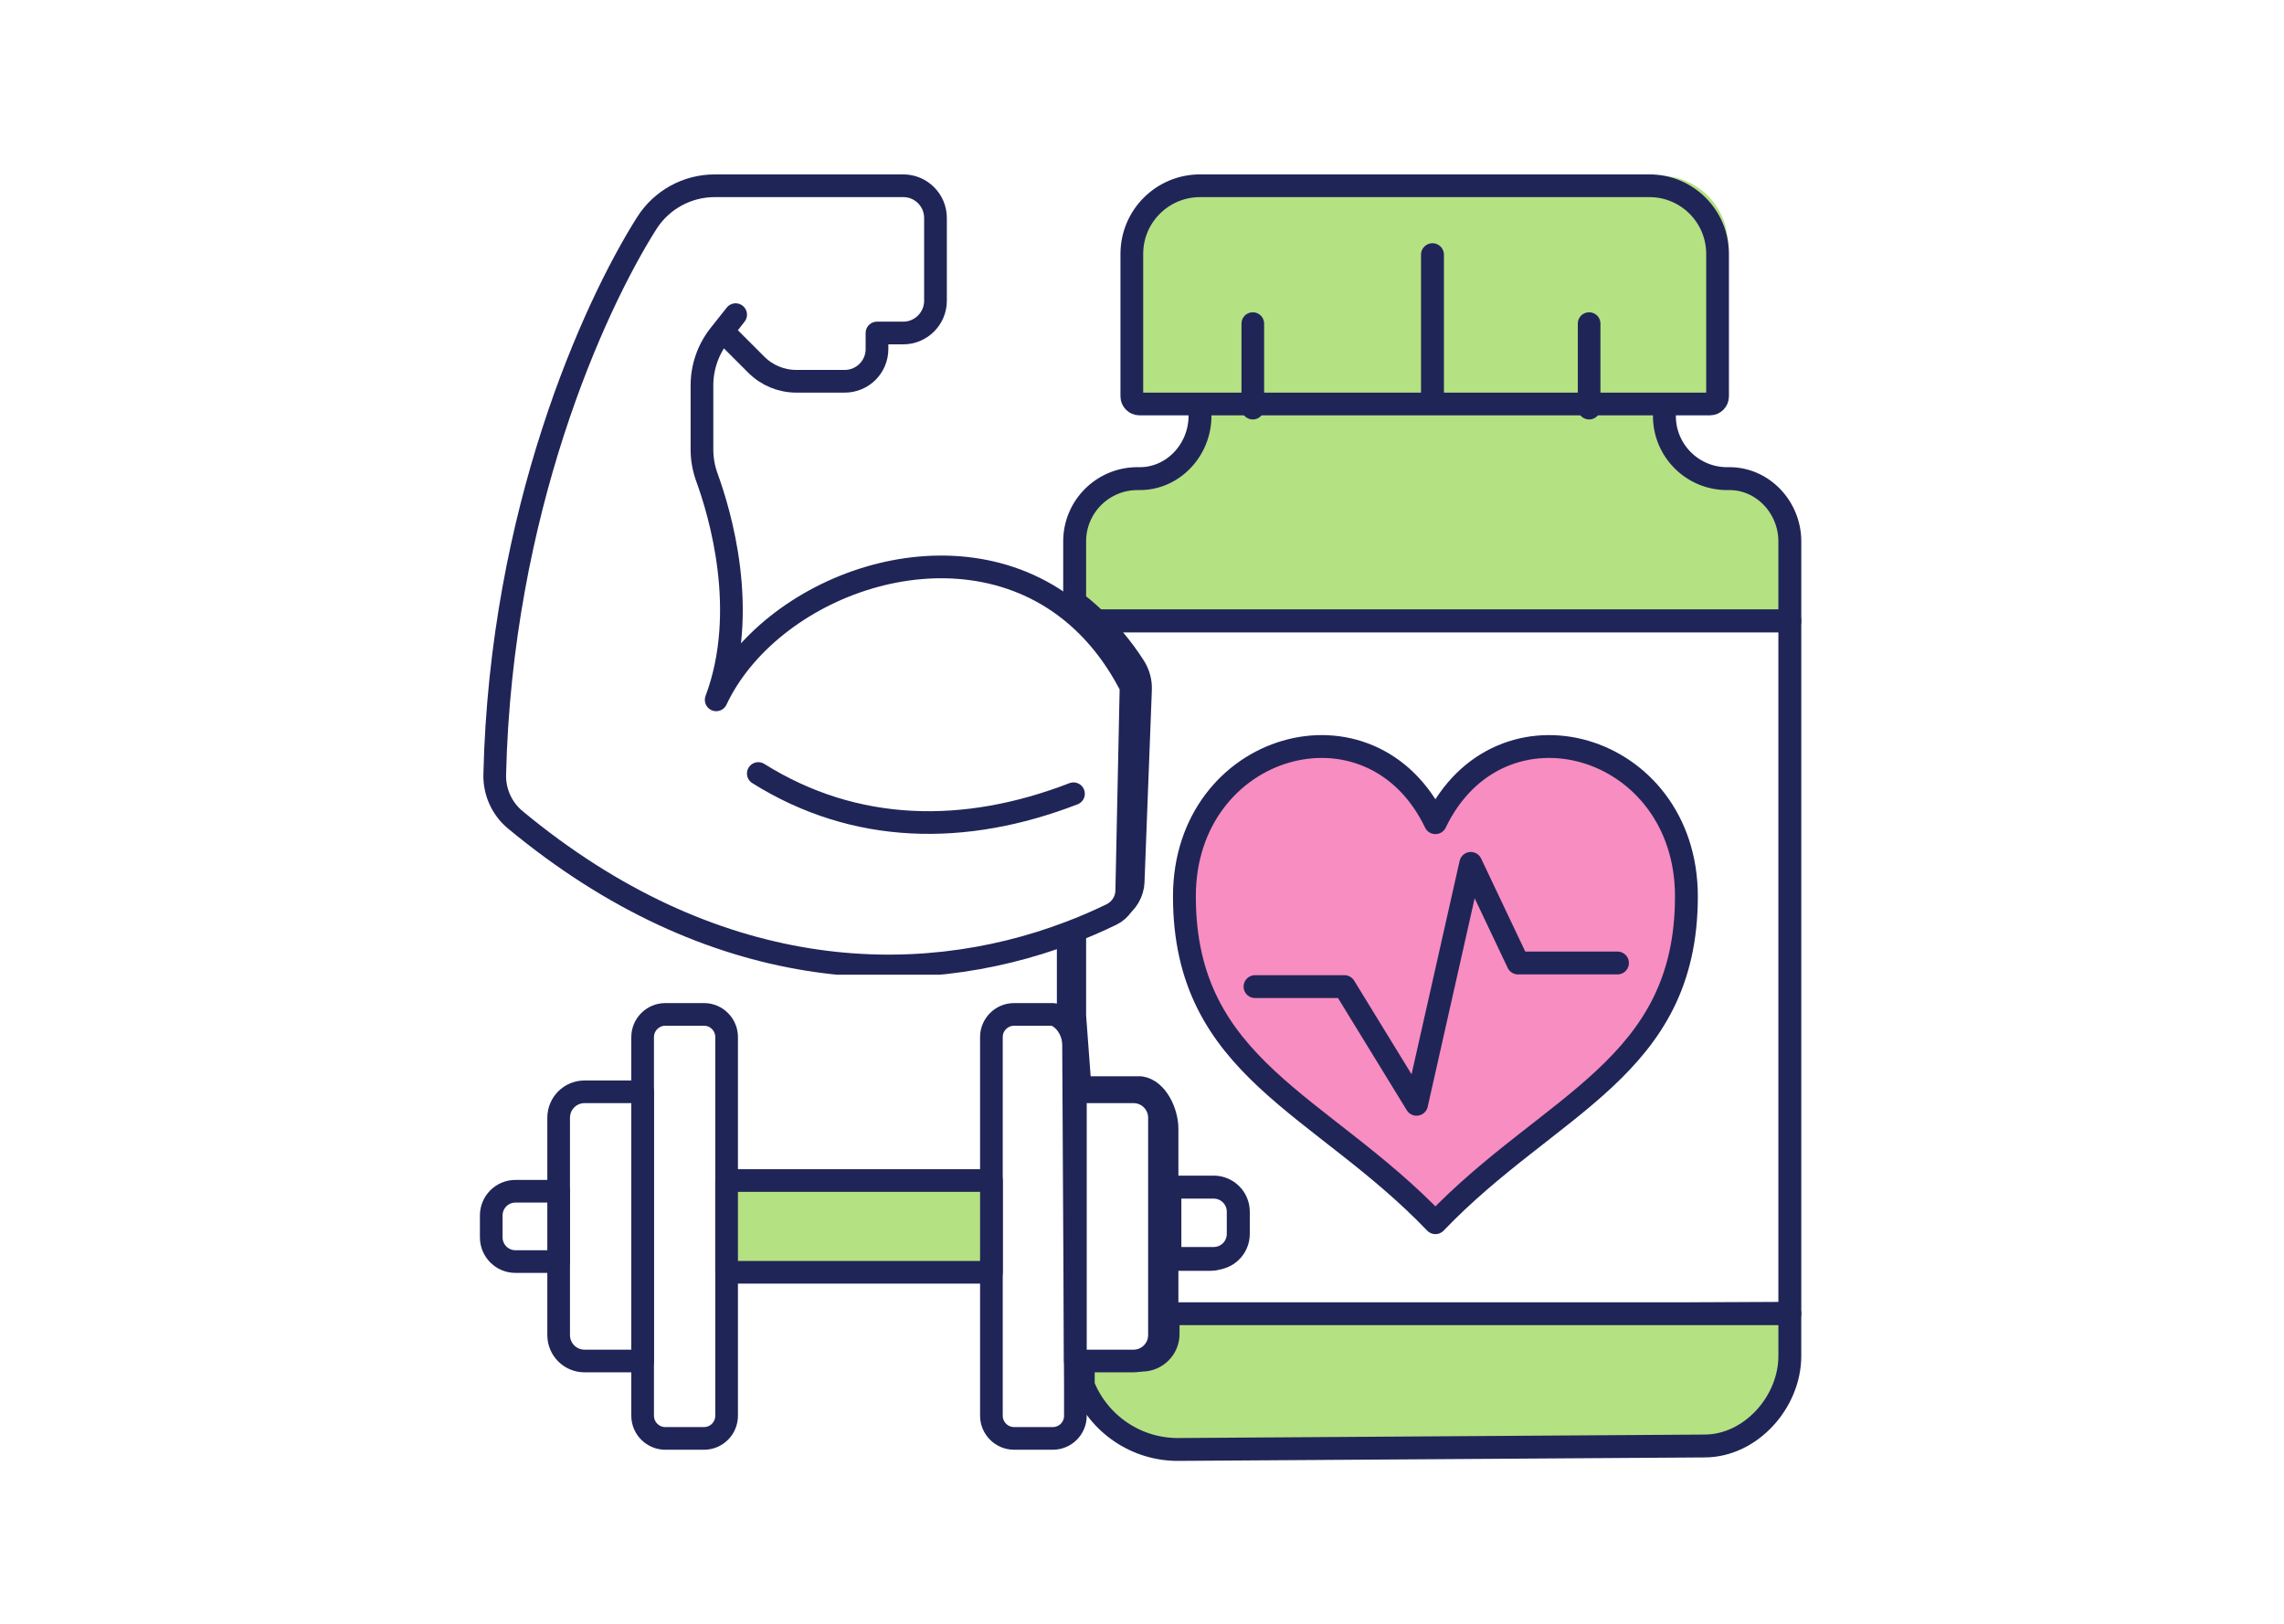 <svg xmlns="http://www.w3.org/2000/svg" xmlns:xlink="http://www.w3.org/1999/xlink" width="1440" zoomAndPan="magnify" viewBox="0 0 1080 768" height="1024" preserveAspectRatio="xMidYMid meet" version="1.0"><defs><clipPath id="5cc18d05bf"><path d="M 507.301 615.75 L 853.18 615.75 L 853.18 690.957 L 507.301 690.957 Z M 507.301 615.75 " clip-rule="nonzero"/></clipPath><clipPath id="04dcd5331c"><path d="M 226.93 556 L 271 556 L 271 602 L 226.93 602 Z M 226.93 556 " clip-rule="nonzero"/></clipPath><clipPath id="89535adba1"><path d="M 228 76.801 L 544 76.801 L 544 461 L 228 461 Z M 228 76.801 " clip-rule="nonzero"/></clipPath></defs><rect x="-108" width="1296" fill="#ffffff" y="-76.8" height="921.6" fill-opacity="1"/><rect x="-108" width="1296" fill="#ffffff" y="-76.8" height="921.6" fill-opacity="1"/><path fill="#b4e182" d="M 846.602 256.02 L 846.602 293.684 L 518.738 293.684 C 513.773 288.855 509.895 285.891 508.672 285.02 C 508.543 284.934 508.414 284.805 508.281 284.715 L 508.281 256.02 C 508.281 239.473 521.875 226.059 538.559 226.367 C 554.68 226.668 567.574 212.863 567.574 196.754 L 567.574 187.09 L 787.266 187.09 L 787.266 196.754 C 787.266 213.301 800.859 226.668 817.5 226.367 C 833.66 226.059 846.602 239.863 846.602 256.02 " fill-opacity="1" fill-rule="nonzero"/><path stroke-linecap="round" transform="matrix(0.038, 0, 0, -0.038, 226.93, 690.956)" fill="none" stroke-linejoin="round" d="M 16299.998 11445.547 L 16299.998 10454.288 L 7675.74 10454.288 C 7545.141 10581.344 7443.21 10659.366 7411.048 10682.289 C 7407.657 10684.653 7404.164 10688.046 7400.773 10690.307 L 7400.773 11445.547 C 7400.773 11880.887 7758.353 12233.887 8197.211 12225.766 C 8621.169 12217.851 8960.357 12581.131 8960.357 13005.06 L 8960.357 13259.377 L 14739.181 13259.377 L 14739.181 13005.06 C 14739.181 12569.618 15096.761 12217.851 15534.488 12225.766 C 15959.577 12233.887 16299.998 11870.607 16299.998 11445.547 Z M 16299.998 11445.547 " stroke="#202558" stroke-width="285.126" stroke-opacity="1" stroke-miterlimit="10"/><path fill="#ffffff" d="M 846.602 293.684 L 846.602 621.195 L 551.934 622.676 L 551.934 595.633 L 572.582 595.633 C 579.203 595.633 582.73 589.145 583.039 585.66 L 584.172 571.988 C 584.648 566.281 577.375 564.805 571.887 563.062 L 551.934 562.016 L 551.934 533.84 C 551.934 526.133 547.141 515.598 539.52 514.465 L 510.809 514.465 L 508.281 480.414 L 508.281 438.824 L 526.887 430.465 C 531.633 428.328 534.898 423.934 535.727 418.883 C 535.816 418.27 535.859 417.66 535.902 417.051 L 539.387 326.086 C 539.52 322.297 538.473 318.551 536.465 315.371 C 530.586 306.141 524.055 298.824 518.738 293.684 L 846.602 293.684 " fill-opacity="1" fill-rule="nonzero"/><path stroke-linecap="round" transform="matrix(0.038, 0, 0, -0.038, 226.93, 690.956)" fill="none" stroke-linejoin="round" d="M 16299.998 10454.288 L 16299.998 1835.796 L 8549.037 1796.837 L 8549.037 2508.388 L 9092.086 2508.388 C 9266.355 2508.388 9359.141 2679.235 9367.258 2770.929 L 9396.954 3130.713 C 9409.592 3280.795 9218.266 3319.755 9073.899 3365.602 L 8549.037 3393.151 L 8549.037 4134.513 C 8549.037 4337.329 8422.959 4614.672 8222.385 4644.483 L 7467.254 4644.483 L 7400.773 5540.45 L 7400.773 6634.915 L 7890.082 6854.898 C 8015.03 6911.127 8100.931 7026.772 8122.715 7159.687 C 8124.975 7175.723 8126.208 7191.862 8127.339 7207.898 L 8218.892 9601.701 C 8222.385 9701.31 8194.847 9799.891 8142.135 9883.567 C 7987.492 10126.473 7815.689 10319.009 7675.74 10454.288 Z M 16299.998 10454.288 " stroke="#202558" stroke-width="285.126" stroke-opacity="1" stroke-miterlimit="10"/><path fill="#b4e182" d="M 817.062 115.539 L 817.062 183.469 C 817.062 185.43 815.453 187.082 813.449 187.082 L 541.395 187.082 C 539.387 187.082 537.777 185.43 537.777 183.469 L 537.777 115.539 C 537.777 97.598 552.324 83.055 570.32 83.055 L 784.566 83.055 C 802.516 83.055 817.062 97.598 817.062 115.539 " fill-opacity="1" fill-rule="nonzero"/><path stroke-linecap="round" transform="matrix(0.037, 0, 0, -0.037, 226.93, 690.956)" fill="none" stroke-linejoin="round" d="M 15816.996 15429.001 L 15816.996 13607.493 C 15816.996 13554.914 15773.757 13510.61 15720.048 13510.61 L 8428.358 13510.61 C 8374.544 13510.61 8331.41 13554.914 8331.41 13607.493 L 8331.41 15429.001 C 8331.41 15909.96 8721.399 16300.007 9203.624 16300.007 L 14946.038 16300.007 C 15427.112 16300.007 15816.996 15909.96 15816.996 15429.001 Z M 15816.996 15429.001 " stroke="#202558" stroke-width="290.526" stroke-opacity="1" stroke-miterlimit="10"/><path stroke-linecap="round" transform="matrix(0.035, 0, 0, -0.035, 226.93, 690.956)" fill="none" stroke-linejoin="round" d="M 12869.145 16299.956 L 12869.145 14400.172 " stroke="#202558" stroke-width="309.646" stroke-opacity="1" stroke-miterlimit="10"/><path stroke-linecap="round" transform="matrix(0.033, 0, 0, -0.033, 226.93, 690.956)" fill="none" stroke-linejoin="round" d="M 15893.759 16300.008 L 15893.759 15088.5 " stroke="#202558" stroke-width="324.446" stroke-opacity="1" stroke-miterlimit="10"/><path stroke-linecap="round" transform="matrix(0.033, 0, 0, -0.033, 226.93, 690.956)" fill="none" stroke-linejoin="round" d="M 11074.642 16300.008 L 11074.642 15088.5 " stroke="#202558" stroke-width="324.446" stroke-opacity="1" stroke-miterlimit="10"/><path fill="#b4e182" d="M 847.762 621.211 L 847.762 641.242 C 847.762 663.105 829.191 683.891 807.328 683.891 L 558.668 685.527 C 537.973 685.922 520.113 673.293 512.883 655.18 L 512.883 643.203 L 540.676 643.203 C 547.516 643.203 553.094 637.672 553.094 630.793 L 553.094 621.211 L 847.762 621.211 " fill-opacity="1" fill-rule="nonzero"/><g clip-path="url(#5cc18d05bf)"><path stroke-linecap="round" transform="matrix(0.038, 0, 0, -0.038, 226.93, 690.956)" fill="none" stroke-linejoin="round" d="M 16299.961 1831.906 L 16299.961 1305.77 C 16299.961 731.513 15812.503 185.575 15238.382 185.575 L 8709.842 142.585 C 8166.489 132.222 7697.594 463.93 7507.759 939.69 L 7507.759 1254.264 L 8237.459 1254.264 C 8417.039 1254.264 8563.492 1399.547 8563.492 1580.227 L 8563.492 1831.906 Z M 16299.961 1831.906 " stroke="#202558" stroke-width="284.595" stroke-opacity="1" stroke-miterlimit="10"/></g><path stroke-linecap="round" transform="matrix(0.021, 0, 0, -0.021, 226.93, 690.956)" fill="none" stroke-linejoin="round" d="M 13246.272 9916.666 L 13246.272 11875.357 " stroke="#202558" stroke-width="510.329" stroke-opacity="1" stroke-miterlimit="10"/><path fill="#f78dc0" d="M 680.324 577.945 C 625.988 521.215 561.219 504.844 561.219 423.129 C 561.219 350.207 649.789 324.68 680.324 388.176 C 710.855 324.68 799.43 350.207 799.43 423.129 C 799.43 504.844 734.66 521.215 680.324 577.945 " fill-opacity="1" fill-rule="nonzero"/><path stroke-linecap="round" transform="matrix(0.035, 0, 0, -0.035, 226.93, 690.956)" fill="none" stroke-linejoin="round" d="M 12908.862 3218.902 C 11361.956 4834.767 9517.768 5301.18 9517.768 7628.569 C 9517.768 9705.729 12039.485 10432.83 12908.862 8624.258 C 13778.24 10432.83 16299.957 9705.729 16299.957 7628.569 C 16299.957 5301.18 14455.88 4834.767 12908.862 3218.902 Z M 12908.862 3218.902 " stroke="#202558" stroke-width="308.621" stroke-opacity="1" stroke-miterlimit="10"/><path stroke-linecap="round" transform="matrix(0.033, 0, 0, -0.033, 226.93, 690.956)" fill="none" stroke-linejoin="round" d="M 11106.58 6797.662 L 12387.188 6797.662 L 13420.743 5111.292 L 14198.153 8563.424 L 14875.066 7136.259 L 16299.984 7136.259 " stroke="#202558" stroke-width="327.7" stroke-opacity="1" stroke-miterlimit="10"/><path fill="#ffffff" d="M 344.918 488.293 L 344.918 669.355 C 344.918 675.324 340.082 680.199 334.113 680.199 L 315.602 680.199 C 309.633 680.199 304.75 675.324 304.75 669.355 L 304.75 488.293 C 304.75 482.328 309.633 477.449 315.602 477.449 L 334.113 477.449 C 340.082 477.449 344.918 482.328 344.918 488.293 " fill-opacity="1" fill-rule="nonzero"/><path stroke-linecap="round" transform="matrix(0.021, 0, 0, -0.021, 226.93, 690.956)" fill="none" stroke-linejoin="round" d="M 5554.905 9545.387 L 5554.905 1017.374 C 5554.905 736.246 5327.228 506.635 5046.218 506.635 L 4174.682 506.635 C 3893.672 506.635 3663.788 736.246 3663.788 1017.374 L 3663.788 9545.387 C 3663.788 9826.33 3893.672 10056.126 4174.682 10056.126 L 5046.218 10056.126 C 5327.228 10056.126 5554.905 9826.33 5554.905 9545.387 Z M 5554.905 9545.387 " stroke="#202558" stroke-width="510.329" stroke-opacity="1" stroke-miterlimit="10"/><path fill="#ffffff" d="M 304.75 514.461 L 304.75 643.184 L 277.004 643.184 C 270.121 643.184 264.586 637.652 264.586 630.777 L 264.586 526.875 C 264.586 519.992 270.121 514.461 277.004 514.461 L 304.75 514.461 " fill-opacity="1" fill-rule="nonzero"/><path stroke-linecap="round" transform="matrix(0.021, 0, 0, -0.021, 226.93, 690.956)" fill="none" stroke-linejoin="round" d="M 3663.788 8312.88 L 3663.788 2250.064 L 2357.495 2250.064 C 2033.451 2250.064 1772.854 2510.585 1772.854 2834.397 L 1772.854 7728.18 C 1772.854 8052.359 2033.451 8312.88 2357.495 8312.88 Z M 3663.788 8312.88 " stroke="#202558" stroke-width="510.329" stroke-opacity="1" stroke-miterlimit="10"/><path fill="#ffffff" d="M 264.586 562.016 L 264.586 595.633 L 243.895 595.633 C 237.535 595.633 232.348 590.449 232.348 584.047 L 232.348 573.598 C 232.348 567.195 237.535 562.016 243.895 562.016 L 264.586 562.016 " fill-opacity="1" fill-rule="nonzero"/><g clip-path="url(#04dcd5331c)"><path stroke-linecap="round" transform="matrix(0.021, 0, 0, -0.021, 226.93, 690.956)" fill="none" stroke-linejoin="round" d="M 1772.854 6073.062 L 1772.854 4489.698 L 798.698 4489.698 C 499.297 4489.698 255.068 4733.845 255.068 5035.394 L 255.068 5527.55 C 255.068 5829.1 499.297 6073.062 798.698 6073.062 Z M 1772.854 6073.062 " stroke="#202558" stroke-width="510.329" stroke-opacity="1" stroke-miterlimit="10"/></g><path fill="#ffffff" d="M 511.727 655.16 L 511.727 669.398 C 511.727 675.363 506.887 680.199 500.922 680.199 L 482.406 680.199 C 476.441 680.199 471.559 675.32 471.559 669.355 L 471.559 488.293 C 471.559 482.328 476.441 477.449 482.406 477.449 L 500.922 477.449 C 501.629 477.449 502.48 477.793 503.391 478.34 C 508.137 481.188 510.82 486.523 510.848 492.059 L 511.727 655.16 " fill-opacity="1" fill-rule="nonzero"/><path stroke-linecap="round" transform="matrix(0.021, 0, 0, -0.021, 226.93, 690.956)" fill="none" stroke-linejoin="round" d="M 13408.294 1685.97 L 13408.294 1015.35 C 13408.294 734.407 13180.433 506.635 12899.607 506.635 L 12027.887 506.635 C 11747.06 506.635 11517.176 736.43 11517.176 1017.374 L 11517.176 9545.387 C 11517.176 9826.33 11747.06 10056.126 12027.887 10056.126 L 12899.607 10056.126 C 12932.894 10056.126 12972.986 10039.935 13015.836 10014.177 C 13239.283 9880.053 13365.628 9628.732 13366.915 9368.027 Z M 13408.294 1685.97 " stroke="#202558" stroke-width="510.329" stroke-opacity="1" stroke-miterlimit="10"/><path fill="#ffffff" d="M 551.934 526.875 L 551.934 630.777 C 551.934 637.652 546.355 643.184 539.52 643.184 L 511.727 643.184 L 511.727 514.461 L 539.52 514.461 C 546.355 514.461 551.934 519.992 551.934 526.875 " fill-opacity="1" fill-rule="nonzero"/><path stroke-linecap="round" transform="matrix(0.021, 0, 0, -0.021, 226.93, 690.956)" fill="none" stroke-linejoin="round" d="M 15301.251 7728.18 L 15301.251 2834.397 C 15301.251 2510.585 15038.631 2250.064 14716.794 2250.064 L 13408.294 2250.064 L 13408.294 8312.88 L 14716.794 8312.88 C 15038.631 8312.88 15301.251 8052.359 15301.251 7728.18 Z M 15301.251 7728.18 " stroke="#202558" stroke-width="510.329" stroke-opacity="1" stroke-miterlimit="10"/><path fill="#ffffff" d="M 584.172 573.598 L 584.172 584.047 C 584.172 590.449 578.988 595.633 572.582 595.633 L 551.934 595.633 L 551.934 562.016 L 572.582 562.016 C 578.988 562.016 584.172 567.195 584.172 573.598 " fill-opacity="1" fill-rule="nonzero"/><path stroke-linecap="round" transform="matrix(0.022, 0, 0, -0.022, 226.93, 690.956)" fill="none" stroke-linejoin="round" d="M 16299.962 5357.014 L 16299.962 4879.847 C 16299.962 4587.77 16063.439 4351.148 15771.127 4351.148 L 14829.133 4351.148 L 14829.133 5885.713 L 15771.127 5885.713 C 16063.439 5885.713 16299.962 5649.091 16299.962 5357.014 Z M 16299.962 5357.014 " stroke="#202558" stroke-width="494.581" stroke-opacity="1" stroke-miterlimit="10"/><path fill="#b4e182" d="M 471.559 556.875 L 471.559 600.77 L 344.918 600.77 L 344.918 556.875 L 471.559 556.875 " fill-opacity="1" fill-rule="nonzero"/><path stroke-linecap="round" transform="matrix(0.021, 0, 0, -0.021, 226.93, 690.956)" fill="none" stroke-linejoin="round" d="M 11517.176 6315.185 L 11517.176 4247.76 L 5554.905 4247.76 L 5554.905 6315.185 Z M 11517.176 6315.185 " stroke="#202558" stroke-width="510.329" stroke-opacity="1" stroke-miterlimit="10"/><path fill="#ffffff" d="M 537.777 321.469 L 535.73 418.879 C 535.617 423.73 532.75 428.055 528.387 430.176 C 521.902 433.324 515.199 436.223 508.285 438.824 C 434.355 466.91 337.773 462.859 243.809 384.957 C 237.445 379.688 233.832 371.719 234.004 363.445 C 236.922 237.902 281.141 140.359 306.539 100.211 C 313.598 89.062 325.836 82.312 339.039 82.312 L 429.039 82.312 C 437.535 82.312 444.418 89.195 444.418 97.684 L 444.418 137.227 C 444.418 145.68 437.5 152.594 429.039 152.594 L 416.492 152.594 L 416.492 160.262 C 416.492 168.75 409.609 175.633 401.113 175.633 L 377.941 175.633 C 370.801 175.633 363.949 172.797 358.902 167.75 L 342.871 151.723 L 349.012 143.844 L 341.172 153.73 C 335.855 160.523 332.938 168.926 332.938 177.547 L 332.938 208.293 C 332.938 212.82 333.766 217.348 335.332 221.617 C 341.344 238.121 355.637 285.281 339.734 327.695 C 365.129 273.652 452.258 240.645 508.285 284.715 C 508.414 284.801 508.547 284.93 508.676 285.02 C 519.875 293.945 529.848 305.922 537.777 321.469 " fill-opacity="1" fill-rule="nonzero"/><g clip-path="url(#89535adba1)"><path stroke-linecap="round" transform="matrix(0.037, 0, 0, -0.037, 226.93, 690.956)" fill="none" stroke-linejoin="round" d="M 8321.252 9895.25 L 8266.458 7286.4 C 8263.53 7156.47 8186.775 7040.768 8069.866 6983.962 C 7896.384 6899.644 7716.838 6821.916 7531.749 6752.348 C 5552.763 6000.178 2967.271 6108.557 451.84 8194.968 C 281.496 8335.987 184.769 8549.503 189.37 8770.97 C 267.484 12133.246 1451.215 14745.549 2131.129 15820.661 C 2320.087 16119.228 2647.705 16300 3001.047 16300 L 5410.443 16300 C 5637.778 16300 5822.135 16115.671 5822.135 15888.346 L 5822.135 14829.449 C 5822.135 14602.961 5636.837 14417.795 5410.443 14417.795 L 5074.564 14417.795 L 5074.564 14212.543 C 5074.564 13985.114 4890.207 13800.785 4662.872 13800.785 L 4042.563 13800.785 C 3851.41 13800.785 3667.994 13876.839 3532.89 14011.895 L 3103.63 14441.124 L 3268.118 14652.234 L 3058.142 14387.352 C 2915.927 14205.534 2837.813 13980.406 2837.813 13749.524 L 2837.813 12926.216 C 2837.813 12804.865 2859.982 12683.618 2901.914 12569.275 C 3062.848 12127.283 3445.469 10864.285 3019.765 9728.497 C 3699.574 11175.719 6032.007 12059.703 7531.749 10879.558 C 7535.2 10877.152 7538.755 10873.7 7542.206 10871.294 C 7842.008 10632.252 8108.975 10311.507 8321.252 9895.25 Z M 8321.252 9895.25 " stroke="#202558" stroke-width="290.173" stroke-opacity="1" stroke-miterlimit="10"/></g><path stroke-linecap="round" transform="matrix(0.021, 0, 0, -0.021, 226.93, 690.956)" fill="none" stroke-linejoin="round" d="M 6268.281 15481.622 C 8449.605 14114.255 10923.708 14081.874 13365.444 15025.894 " stroke="#202558" stroke-width="510.329" stroke-opacity="1" stroke-miterlimit="10"/></svg>